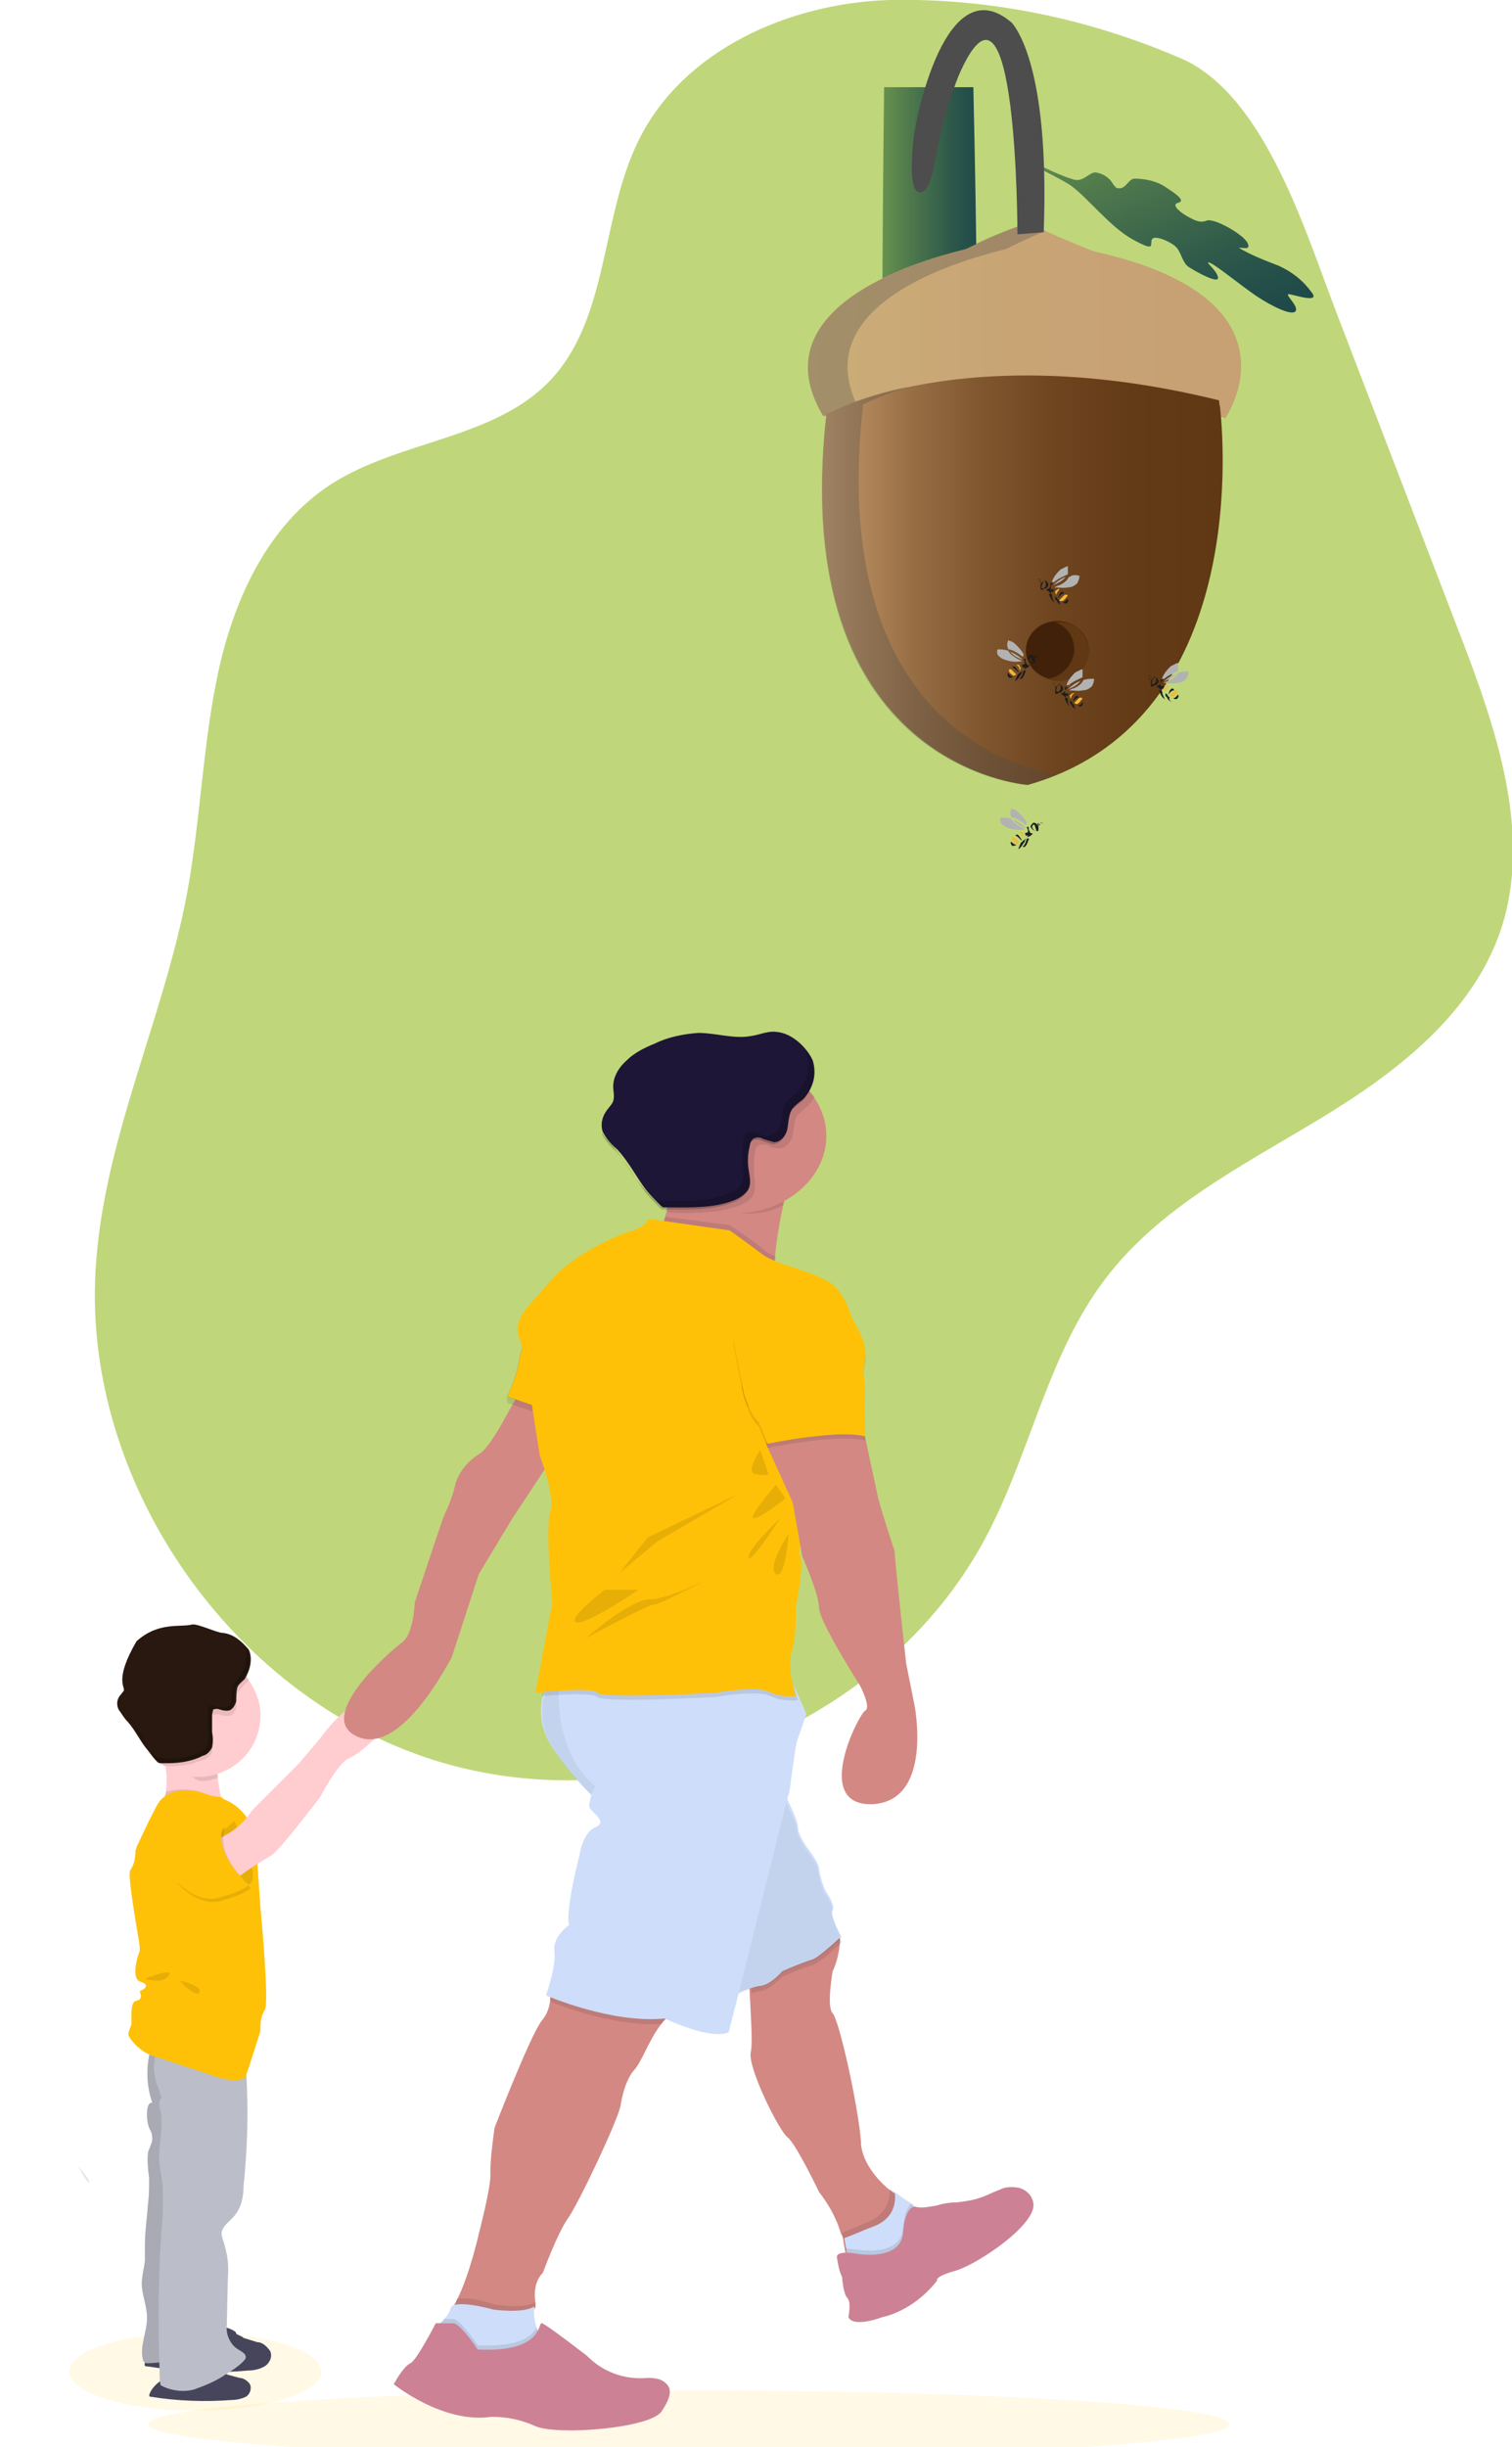<?xml version="1.0" encoding="utf-8"?>
<!-- Generator: Adobe Illustrator 22.1.0, SVG Export Plug-In . SVG Version: 6.00 Build 0)  -->
<svg version="1.1" id="Calque_1" xmlns="http://www.w3.org/2000/svg" xmlns:xlink="http://www.w3.org/1999/xlink" x="0px" y="0px"
	 viewBox="0 0 144 232.9" style="enable-background:new 0 0 144 232.9;" xml:space="preserve">
<style type="text/css">
	.st0{opacity:0.1;fill:#FFC107;enable-background:new    ;}
	.st1{fill:#BFD77A;}
	.st2{fill:#4D4D4D;}
	.st3{fill:url(#SVGID_1_);}
	.st4{fill:url(#SVGID_2_);}
	.st5{fill:url(#SVGID_3_);}
	.st6{opacity:0.31;fill:#4D4D4D;enable-background:new    ;}
	.st7{fill:url(#SVGID_4_);}
	.st8{fill:#42210B;}
	.st9{fill:#603813;}
	.st10{fill:#46455B;}
	.st11{opacity:0.1;enable-background:new    ;}
	.st12{fill:#BBBDC8;}
	.st13{fill:#FFCCD0;}
	.st14{fill:#FFC107;}
	.st15{opacity:0.1;fill:#28180F;enable-background:new    ;}
	.st16{fill:#28180F;}
	.st17{opacity:0.2;enable-background:new    ;}
	.st18{fill:#B2B2B2;}
	.st19{fill:#1D1D1B;}
	.st20{fill:#F6B834;}
	.st21{fill:#D38884;}
	.st22{fill:#4C4981;}
	.st23{fill:#CEDDF9;}
	.st24{fill:#CC8294;}
	.st25{opacity:5.000000e-02;enable-background:new    ;}
	.st26{fill:#1E1637;}
</style>
<title>img1_3</title>
<ellipse class="st0" cx="18.6" cy="225.7" rx="12" ry="3.7"/>
<path id="_Tracé_" class="st1" d="M84.7,0C75.1,0.3,65,4.8,60.8,13.4c-3.6,7.3-2.8,16.9-8.4,22.8c-5.3,5.6-14.4,5.7-20.9,9.9
	c-6,3.9-9.2,10.9-10.7,17.8s-1.7,14.2-3,21.2c-2.3,12.1-8,23.5-8.7,35.8c-1.2,20.5,13.4,41.2,33.2,46.9s42.7-4,51.9-22.1
	c4-7.8,5.7-16.9,11-23.9c5.1-6.8,13-10.8,20.3-15.2s14.6-9.9,17.4-18c3.1-9.2-0.4-19.3-4-28.6l-11.6-30.2
	c-2.9-7.5-6.7-20.4-14.5-24.1C103.9,1.8,94.3-0.2,84.7,0z"/>
<path class="st2" d="M115.8,35c-0.1,0.3-0.3,0.5-0.4,0.8c-3.8-1.3-7.8-1.9-11.8-1.9C107.6,33.8,111.8,34.1,115.8,35z"/>
<g>
	
		<linearGradient id="SVGID_1_" gradientUnits="userSpaceOnUse" x1="-2448.476" y1="871.042" x2="-2439.455" y2="871.042" gradientTransform="matrix(-1 0 0 1 -2355.42 -846)">
		<stop  offset="0" style="stop-color:#1F4A49"/>
		<stop  offset="0.25" style="stop-color:#2C574A"/>
		<stop  offset="0.7" style="stop-color:#4E784C"/>
		<stop  offset="1" style="stop-color:#68924E"/>
	</linearGradient>
	<path class="st3" d="M84.2,8.3h8.5c0,0,0.8,33.8,0,33.3s-8.1,0.6-8.5,0S84.2,8.3,84.2,8.3z"/>
	
		<linearGradient id="SVGID_2_" gradientUnits="userSpaceOnUse" x1="-3135.203" y1="-361.058" x2="-3105.249" y2="-361.058" gradientTransform="matrix(-0.8 -0.52 -0.45 0.21 -2548.18 -1525.75)">
		<stop  offset="0" style="stop-color:#1F4A49"/>
		<stop  offset="0.25" style="stop-color:#2C574A"/>
		<stop  offset="0.7" style="stop-color:#4E784C"/>
		<stop  offset="1" style="stop-color:#68924E"/>
	</linearGradient>
	<path class="st4" d="M97.2,15.1c0.2,0.2,3.1,1.5,4.7,2.5c1.6,1.1,3.8,4,6,5.2s1.6,0.5,1.8,0c0.2-0.5,1.8,0.2,2.3,0.7
		s0.6,1.5,1.2,1.9s2.9,1.7,2.8,1s-1.4-1.6-0.8-1.4s3,2.2,4.5,3.2s3.4,1.9,3.7,1.4c0.3-0.5-1.2-1.7-0.6-1.6c0.6,0.1,3,0.9,2.1-0.2
		c-0.8-1.1-1.8-1.9-3.1-2.5c-1.3-0.5-2.6-1-3.8-1.7c0.3-0.1,1.2,0.3,0.8-0.5c-0.4-0.8-3.2-2.4-3.9-2.1c-0.7,0.3-1.4-0.2-1.8-0.4
		c-0.4-0.2-1.7-1.1-0.9-1.3c0.8-0.2-0.3-0.9-1.2-1.5c-0.9-0.6-2-0.8-3-0.8c-0.6,0.1-0.8,1.1-1.6,0.9c-0.2,0-0.5-0.6-0.7-0.8
		c-0.4-0.4-0.8-0.6-1.4-0.7c-0.7,0.1-1.1,0.9-2,0.7c-0.7-0.2-1.4-0.5-2.1-0.8C99.8,16.1,96.8,14.7,97.2,15.1z"/>
	
		<linearGradient id="SVGID_3_" gradientUnits="userSpaceOnUse" x1="-2473.733" y1="876.645" x2="-2432.404" y2="876.645" gradientTransform="matrix(-1 0 0 1 -2355.42 -846)">
		<stop  offset="0" style="stop-color:#C7A074"/>
		<stop  offset="0.53" style="stop-color:#C8A475"/>
		<stop  offset="1" style="stop-color:#CBAE78"/>
	</linearGradient>
	<path class="st5" d="M96.8,21.6c-1.6,0.6-3.2,1.3-4.8,2.1c-1.9,0.5-20.3,4.7-13.6,15.9c12.6-1.9,28-3.5,38.3,0.2
		c0,0,7.9-11.4-12.6-15.9c-3-1.2-4.3-1.8-5.1-2.2C98.4,21.5,97.6,21.4,96.8,21.6z"/>
	<path class="st6" d="M92,23.7c1.5-0.8,3.1-1.5,4.8-2.1c0.8-0.2,1.6-0.2,2.3,0.2l0.4,0.2c-1.2,0.5-2.7,1.2-3.7,1.7
		C94,24.2,76,28.2,81.9,39.1l-3.5,0.5C71.7,28.4,90.2,24.2,92,23.7z"/>
	
		<linearGradient id="SVGID_4_" gradientUnits="userSpaceOnUse" x1="-2433.672" y1="901.217" x2="-2471.824" y2="901.217" gradientTransform="matrix(-1 0 0 1 -2355.42 -846)">
		<stop  offset="0" style="stop-color:#C69C6D"/>
		<stop  offset="7.000000e-02" style="stop-color:#B68C5F"/>
		<stop  offset="0.23" style="stop-color:#976E44"/>
		<stop  offset="0.4" style="stop-color:#7F562E"/>
		<stop  offset="0.58" style="stop-color:#6E451F"/>
		<stop  offset="0.77" style="stop-color:#633B16"/>
		<stop  offset="1" style="stop-color:#603813"/>
	</linearGradient>
	<path class="st7" d="M116.1,38.1c0,0,0,0.2,0.1,0.7c0.5,4.6,2.1,30.1-18.3,35.9c0,0-22.9-1.6-19.2-35.3
		C78.7,39.4,91.8,32.1,116.1,38.1z"/>
	<path class="st6" d="M78.7,39.4c2.5-1.2,5.2-2.1,7.9-2.6c-1.5,0.4-3,1-4.4,1.7c-3.4,30.1,14.6,34.6,18.4,35.2
		c-0.9,0.4-1.8,0.7-2.8,1C97.8,74.7,74.9,73.2,78.7,39.4z"/>
	<ellipse class="st8" cx="100.7" cy="61.9" rx="3" ry="2.8"/>
	<path class="st9" d="M102.3,62.1c-0.2,1.3-1.3,2.4-2.6,2.5c0.2,0.1,0.4,0.1,0.7,0.2c1.6,0.2,3.1-0.9,3.3-2.5c0.1-1.6-1-3-2.6-3.1
		l0,0c-0.2,0-0.5,0-0.7,0C101.6,59.5,102.4,60.7,102.3,62.1z"/>
	<path class="st2" d="M96.9,22.3c0,0,0-28-5.6-15.1c-0.8,2-1.4,4.1-1.9,6.3c-0.5,2.7-0.8,4.8-1.8,4.8s-0.8-3.2-0.6-5.1
		c0.2-1.9,3.1-16.5,9.4-11c1.2,1.5,3.5,6.4,3,19.9L96.9,22.3z"/>
</g>
<path class="st10" d="M22.4,221.9c0.1,0.1,0.1,0.3,0.3,0.3c0.1,0.1,0.3,0.1,0.5,0.3l1.3,0.4c0.5,0,0.9,0.4,1.2,0.8
	c0.3,0.5,0,1.2-0.5,1.5c-0.5,0.3-1.1,0.4-1.6,0.4c-3.2,0.3-6.4,0.1-9.6-0.4h-0.1c-0.3-0.1,0-0.5,0.1-0.8c0.7-0.9,1.7-1.6,2.8-2
	c0.5-0.1,1.2-0.1,1.7-0.3c0.4-0.1,0.8-0.3,1.2-0.4C20.7,221.3,21.7,221.4,22.4,221.9z"/>
<path class="st10" d="M21.1,225.6c0.1,0.1,0.1,0.2,0.2,0.2c0.1,0.1,0.2,0.1,0.4,0.2l1.1,0.3c0.4,0,0.8,0.3,1,0.6
	c0.2,0.4,0,1-0.4,1.2c-0.4,0.2-0.9,0.3-1.3,0.3c-2.6,0.2-5.2,0.1-7.7-0.3h-0.1c-0.2-0.1,0-0.4,0.1-0.6c0.5-0.8,1.4-1.3,2.3-1.6
	c0.5-0.1,1-0.1,1.4-0.2c0.4-0.1,0.6-0.2,1-0.3C19.7,225.1,20.4,225.2,21.1,225.6z"/>
<path class="st11" d="M7.4,206.1c0.1,0.1,0.8,1.6,1.1,1.6C8.7,207.6,7.4,206.1,7.4,206.1z"/>
<path class="st12" d="M14.4,194.8c-0.5,1.7-0.5,3.6,0.1,5.3c-0.4,0-0.5,0.5-0.5,1.1c0,0.7,0.1,1.2,0.4,1.7c0.1,0.3,0.1,0.5,0.1,0.8
	c-0.1,0.4-0.3,0.8-0.4,1.1c-0.1,0.8,0,1.7,0.1,2.5c0,0.8,0,1.6-0.1,2.4c-0.1,1.3-0.3,2.7-0.3,4c0,0.5,0,1.1,0,1.5
	c-0.1,0.7-0.3,1.5-0.3,2.1c0,1.1,0.5,2.1,0.5,3.3c0,1.3-0.7,2.7-0.4,3.9c0,0.1,0.1,0.4,0.4,0.4c1.9,0,3.6-0.7,5.4-0.5
	c-0.1-4.3,0.1-8.6,0.7-12.9c0.5-3.7,1.7-7.6,1.3-11.3c-0.3-2.1-0.7-4.4-1.2-6.5C18.3,193.5,16.3,193.9,14.4,194.8z"/>
<path class="st11" d="M14.4,194.8c-0.5,1.7-0.5,3.6,0.1,5.3c-0.4,0-0.5,0.5-0.5,1.1c0,0.7,0.1,1.2,0.4,1.7c0.1,0.3,0.1,0.5,0.1,0.8
	c-0.1,0.4-0.3,0.8-0.4,1.1c-0.1,0.8,0,1.7,0.1,2.5c0,0.8,0,1.6-0.1,2.4c-0.1,1.3-0.3,2.7-0.3,4c0,0.5,0,1.1,0,1.5
	c-0.1,0.7-0.3,1.5-0.3,2.1c0,1.1,0.5,2.1,0.5,3.3c0,1.3-0.7,2.7-0.4,3.9c0,0.1,0.1,0.4,0.4,0.4c1.9,0,3.6-0.7,5.4-0.5
	c-0.1-4.3,0.1-8.6,0.7-12.9c0.5-3.7,1.7-7.6,1.3-11.3c-0.3-2.1-0.7-4.4-1.2-6.5C18.3,193.5,16.3,193.9,14.4,194.8z"/>
<path class="st12" d="M15.1,195c-0.4,0.7-0.5,1.5-0.4,2.3c0.1,0.8,0.4,1.5,0.7,2.3c-0.3,0.3-0.3,0.9-0.1,1.3
	c0.3,1.7-0.3,3.5-0.1,5.2c0.1,0.7,0.3,1.5,0.3,2.1c0,0.8,0,1.6,0,2.4c-0.4,5-0.5,10.1-0.3,15.1c0,0.5,0,0.9,0.1,1.3
	c0.9,0.5,2.1,0.7,3.2,0.4c1.1-0.4,2.1-0.8,3.1-1.5c0.5-0.3,1.1-0.7,1.5-1.1c0.1-0.1,0.3-0.3,0.3-0.4c0.1-0.5-0.7-0.7-1.1-1.1
	c-0.5-0.5-0.8-1.3-0.7-2l0.1-4.5c0.1-1.1,0-2-0.3-3.1c-0.1-0.4-0.3-0.8-0.3-1.2c0.1-0.7,0.8-1.1,1.2-1.6c0.7-0.8,0.9-1.9,0.9-2.9
	c0.5-4.8,0.5-9.7-0.1-14.5c-0.9,0.3-2,0.4-2.9,0.4c-0.9,0.1-1.9,0.5-2.9,0.5C16.7,194.7,15.6,194.3,15.1,195z"/>
<path class="st13" d="M21.5,173.3c-0.1,0-8.5,2-6.5-0.9c0.4-0.5,0.7-1.2,0.8-1.9c0.1-0.7,0.1-1.5,0-2.1c-0.1-0.8-0.4-1.6-0.8-2.4
	c0,0,6.9-1.9,5.8-0.7c-0.4,0.5-0.4,2.1-0.1,3.7c0.1,0.9,0.3,1.7,0.4,2.5C21.3,172.3,21.5,172.8,21.5,173.3z"/>
<path class="st11" d="M20.9,165.5c-0.4,0.5-0.4,2.1-0.1,3.7c-0.5,0.1-0.9,0.3-1.5,0.3c-1.3,0-1.5-1.6-2.4-2.3
	c-0.3-1.5-1.9-1.2-1.9-1.2S22,164.1,20.9,165.5z"/>
<path class="st13" d="M24.8,163.1c0.1,3.2-2.4,5.8-5.6,6s-5.8-2.4-6-5.6c-0.1-3.2,2.4-5.8,5.6-6c2.7-0.1,4.9,1.6,5.7,4
	C24.7,162,24.8,162.6,24.8,163.1z"/>
<path class="st11" d="M21.5,173.3c-0.1,0-8.5,2-6.5-0.9c0.4-0.5,0.7-1.2,0.8-1.9c1.3-0.3,2.7-0.3,3.9,0.3l1.1,0.7
	c0.1,0,0.4,0.1,0.5,0.3C21.3,172.6,21.6,173.3,21.5,173.3z"/>
<path class="st14" d="M20.1,170.9c-0.1,0-0.1-0.1-0.3-0.1c-0.7-0.3-3.7-1.2-4.9,1.1c-1.1,2.1-1.7,3.5-1.9,3.9c0,0.1-0.1,0.3-0.1,0.3
	c0,0.7-0.1,1.3-0.5,1.9c-0.3,0.4,0.7,5.8,0.9,7.2c0,0.1,0,0.4,0,0.5c-0.3,0.7-0.8,2.7,0.1,2.9c1.2,0.4-0.1,0.9-0.1,0.9
	s0.4,0.8-0.3,0.9c-0.7,0.1-0.4,1.9-0.5,2.3c-0.3,0.9-0.4,0.8-0.1,1.3c0.5,0.7,1.2,1.3,2,1.6c1.5,0.5,3.7,1.2,5.2,1.7
	c2.7,1.1,3.6,0.5,3.7,0.5c0.1,0,1.2-3.6,1.5-4.5c0-0.1,0-0.3,0-0.4c0-0.5,0.1-1.1,0.4-1.6c0.5-0.4-0.4-9.8-0.4-9.8l-0.4-5.8
	c-0.1-1.9-1.1-3.5-2.7-4.3c-0.1-0.1-0.4-0.1-0.5-0.3c-0.1,0-0.1-0.1-0.3-0.1L20.1,170.9z"/>
<path class="st14" d="M22.9,181.4l0.8,1.3c0,0-6.1,1.7-6.2,0.1c0.7-0.8,1.5-1.6,2.4-2.1L22.9,181.4z"/>
<path class="st11" d="M21.1,174.4l1.2-1.1c0,0,2.9,5.6,1.3,6.1c-0.9-0.5-1.7-1.2-2.5-1.9V174.4z"/>
<path class="st11" d="M13.8,188.3c0,0,2.8-1.1,2.3-0.3C15.5,188.9,13.8,188.3,13.8,188.3z"/>
<path class="st11" d="M17.1,188.5c0,0,1.6,1.7,1.9,1.1C19.2,188.9,17.1,188.5,17.1,188.5z"/>
<path class="st13" d="M22.9,178.5c0.9-0.7,1.9-1.3,2.9-1.9c0.7-0.3,4.7-5.6,4.7-5.6s1.7-3.3,2.8-3.7c1.1-0.4,6.1-4.7,3.3-5.7
	c-2.8-0.9-6,3.7-6,3.7s-2,2.4-2.3,2.7c-0.3,0.3-4.3,4.3-4.3,4.3c-0.5,0.8-1.3,1.6-2.1,2.1c-0.9,0.5-2.7,1.6-2.7,1.6L22.9,178.5z"/>
<path class="st11" d="M17,179.3c0,0,2,2.4,4.4,1.5c0.9-0.3,1.7-0.5,2.5-1.1c0,0-3.6-3.2-2.4-5.8l-5.2,2.3L17,179.3z"/>
<path class="st14" d="M16.8,179c0,0,2,2.4,4.4,1.5c0.9-0.3,1.7-0.5,2.5-1.1c0,0-3.6-3.2-2.4-5.8l-5.2,2.3L16.8,179z"/>
<path class="st15" d="M23.7,159.8c-0.1,0.3-0.3,0.4-0.4,0.5c-0.3,0.3-0.4,0.5-0.7,0.8c-0.1,0.4-0.1,0.8-0.1,1.3
	c0,0.4-0.3,0.9-0.8,0.9c-0.3,0-0.4,0-0.7-0.1c-0.1-0.1-0.4-0.1-0.7,0c-0.1,0.1-0.1,0.3-0.1,0.5c0,0.4,0,0.8,0,1.1c0,0.1,0,0.3,0,0.4
	c0.1,0.5,0.1,0.9,0,1.5c-0.1,0.4-0.5,0.7-0.9,0.8c-0.4,0.1-0.8,0.3-1.2,0.4l0,0c-0.8,0.1-1.6,0.3-2.5,0.1c-0.1,0-0.1,0-0.3,0h-0.1
	c0.1-0.4,0.1-0.9,0.1-1.3c-2.3-1.9-2.5-5.2-0.7-7.4l0.1-0.1c2-2.3,5.4-2.4,7.7-0.5C23.1,159,23.5,159.4,23.7,159.8L23.7,159.8z"/>
<path class="st16" d="M21.2,155.4c-0.5,0-2.4-0.9-2.9-0.8c-1.1,0.3-3.2-0.3-5.3,1.6c-2.1,3.6-1.1,4.3-1.2,4.7
	c-0.1,0.1-0.3,0.4-0.4,0.5c-0.3,0.4-0.3,0.9-0.1,1.3c0.3,0.4,0.5,0.8,0.9,1.2c0.7,0.8,1.2,1.9,1.9,2.7c0.3,0.4,0.5,0.7,0.9,1.1
	c0,0,0.1,0.1,0.3,0.1s0.1,0,0.3,0c1.3,0,2.5-0.1,3.7-0.7c0.4-0.1,0.7-0.4,0.9-0.8c0.1-0.5,0.1-0.9,0-1.5c0-0.5,0-1.1,0-1.6
	c0-0.1,0.1-0.4,0.1-0.5c0.3-0.1,0.4-0.1,0.7,0c0.3,0.1,0.4,0.1,0.7,0.1c0.4,0,0.7-0.5,0.8-0.9c0-0.4,0-0.9,0.1-1.3
	c0.1-0.3,0.4-0.5,0.7-0.8c0.5-0.8,0.8-1.9,0.4-2.8C23.1,156.3,22.3,155.5,21.2,155.4z"/>
<path class="st17" d="M23.6,157.4c-0.1-0.3-0.3-0.5-0.4-0.8c0,0,0,0.1,0.1,0.1c0.3,0.9,0.1,2-0.4,2.8c-0.3,0.3-0.4,0.5-0.7,0.8
	c-0.1,0.4-0.1,0.8-0.1,1.3c0,0.4-0.3,0.9-0.8,0.9c-0.3,0-0.4,0-0.7-0.1c-0.1-0.1-0.4-0.1-0.7,0c-0.1,0.1-0.1,0.3-0.1,0.5
	c0,0.5,0,1.1,0,1.6c0.1,0.5,0.1,0.9,0,1.5c-0.1,0.4-0.5,0.7-0.8,0.8c-1.2,0.5-2.4,0.7-3.7,0.5c-0.1,0-0.1,0-0.3,0
	c-0.1,0-0.1-0.1-0.1-0.1c-0.4-0.3-0.7-0.7-0.9-1.1c-0.7-0.8-1.1-1.9-1.7-2.7c-0.1-0.3-0.4-0.4-0.5-0.7l0,0c0.3,0.4,0.5,0.8,0.8,1.2
	c0.7,0.8,1.2,1.9,1.7,2.7c0.3,0.4,0.5,0.8,0.9,1.1l0.1,0.1h0.3c1.2,0.1,2.5-0.1,3.7-0.7c0.4-0.1,0.7-0.4,0.8-0.8
	c0.1-0.5,0.1-0.9,0-1.5c0-0.5,0-1.1,0-1.6c0-0.1,0-0.4,0.1-0.5c0.1-0.1,0.4-0.1,0.7,0c0.1,0.1,0.4,0.1,0.7,0.1
	c0.4,0,0.7-0.5,0.7-0.9c0-0.4,0-0.9,0.1-1.3c0.1-0.3,0.4-0.5,0.7-0.8C23.7,159.2,23.9,158.3,23.6,157.4z"/>
<g id="Calque_2_1_">
	<g id="Layer_3">
		<path class="st18" d="M97.4,62.5C97.4,62.5,97.3,62.5,97.4,62.5c-0.4-0.3-0.8-0.6-1.3-0.7c0,0-0.1,0-0.1-0.1
			c-0.1-0.2-0.1-0.5,0-0.7c0-0.1,0.1-0.1,0.1,0c0.2,0,0.4,0.1,0.6,0.3c0.3,0.3,0.6,0.6,0.8,1C97.5,62.3,97.5,62.3,97.4,62.5
			C97.5,62.5,97.5,62.5,97.4,62.5z"/>
		<path class="st18" d="M96.2,62c0.4,0.2,0.8,0.4,1.2,0.8C96.9,62.6,96.5,62.4,96.2,62z"/>
		<path class="st19" d="M96.5,64.4c-0.1,0.1-0.3,0.1-0.4,0.1C96,64.4,95.9,64.2,96,64C96.1,64.2,96.3,64.4,96.5,64.4z"/>
		<path class="st20" d="M96.8,64.2L96.8,64.2C96.7,64.3,96.7,64.3,96.8,64.2c-0.2,0.1-0.2,0.1-0.3,0.1c-0.1-0.1-0.3-0.2-0.4-0.4
			c0-0.1,0-0.1,0-0.2c0,0,0,0,0.1,0h0.1C96.4,63.8,96.6,64,96.8,64.2C96.8,64.1,96.8,64.2,96.8,64.2z"/>
		<path class="st19" d="M96.4,63.5C96.4,63.5,96.4,63.4,96.4,63.5c0.1-0.1,0.2-0.1,0.3,0l0,0c0.1,0.1,0.2,0.3,0.3,0.4V64l0,0l0,0
			C96.8,63.8,96.6,63.6,96.4,63.5z"/>
		<path class="st20" d="M96.8,63.3c0.2-0.1,0.3,0,0.3,0.1c0,0,0,0.1,0.1,0.1c0,0.1,0,0.2-0.1,0.3l0,0C97.1,63.5,97,63.4,96.8,63.3z"
			/>
		<path class="st18" d="M95,61.8c0.3,0,0.6,0,0.9,0.1c0,0,0,0,0.1,0c0.2,0.4,0.6,0.6,0.9,0.8c0.2,0.1,0.4,0.2,0.5,0.2l0,0
			c-0.4,0.1-0.9,0.1-1.3,0s-0.7-0.2-0.9-0.4C95,62.4,94.9,62.1,95,61.8C94.9,61.8,95,61.8,95,61.8z"/>
		<path class="st19" d="M97.6,63.2L97.6,63.2C97.7,63.2,97.7,63.2,97.6,63.2c0-0.2,0-0.3-0.1-0.4v-0.1c0,0,0.1,0,0.2,0l0,0
			c-0.1,0.2,0,0.3,0.1,0.5c0,0.1,0.1,0.1,0.2,0.1s0,0.1,0,0.1c-0.1,0.1-0.2,0.2-0.3,0.2l0,0l0,0c-0.2,0.1-0.2,0.1-0.1-0.1l0,0l0,0
			l0,0l0,0l0,0c0,0,0,0-0.1,0c-0.1,0.1-0.1,0.1-0.1,0l0,0l-0.1-0.2L97.6,63.2L97.6,63.2z"/>
		<path class="st19" d="M97.4,64.1c0-0.1,0.1-0.2,0.1-0.3l0,0l0,0l0,0c0,0,0,0,0.1,0h0.1c0,0.1-0.1,0.2-0.1,0.3
			c-0.1,0.2-0.1,0.3-0.3,0.5c0,0,0,0-0.1,0h-0.1c0,0,0-0.1,0.1-0.1C97.3,64.3,97.4,64.2,97.4,64.1z"/>
		<path class="st19" d="M96.9,64.3c0-0.1,0.1-0.2,0.2-0.2V64l0,0c0.1,0,0.1,0,0.2-0.1c0,0,0,0,0.1-0.1c0,0,0,0.1-0.1,0.2
			c0,0.1,0,0.2-0.1,0.2l0,0c-0.1,0.2-0.3,0.5-0.5,0.6l0,0c0,0,0,0,0-0.1C96.8,64.6,96.8,64.4,96.9,64.3z"/>
		<path class="st19" d="M98.5,62.6c0.1,0,0.2-0.1,0.3-0.1s0.2,0.1,0.3,0.2c0,0,0.1,0,0,0c-0.1-0.1-0.2-0.2-0.3-0.2
			C98.8,62.4,98.6,62.5,98.5,62.6L98.5,62.6L98.5,62.6z"/>
		<path class="st19" d="M98.5,62.5c0.1,0,0.1-0.1,0.2-0.1c0.1-0.1,0.2-0.1,0.4,0c0,0,0.1,0,0,0c-0.1-0.1-0.2-0.1-0.3-0.1l-0.1,0.1
			C98.5,62.3,98.5,62.4,98.5,62.5C98.5,62.4,98.4,62.5,98.5,62.5C98.4,62.5,98.5,62.5,98.5,62.5L98.5,62.5z"/>
		<path class="st19" d="M98.4,62.4c-0.1-0.1-0.2-0.1-0.3-0.1L98,62.4c0,0,0,0.1-0.1,0.1c-0.1,0.2,0,0.3,0.1,0.4l0.1,0.1h0.1
			c0.1,0,0.1,0.1,0.2,0.1s0.2,0,0.2-0.1s0-0.2,0-0.3C98.6,62.7,98.5,62.5,98.4,62.4z M98.4,63.2c-0.1,0-0.4-0.2-0.4-0.4
			c0-0.1,0.1-0.2,0.1-0.2c0.1-0.1,0.1,0,0.1,0s0.1,0.1,0.1,0.2S98.4,63,98.4,63.2C98.5,62.9,98.5,63,98.4,63.2
			C98.5,63.2,98.5,63.2,98.4,63.2z"/>
	</g>
</g>
<g id="Calque_2_2_">
	<g id="Layer_3_1_">
		<path class="st18" d="M97.7,78.5C97.7,78.5,97.6,78.5,97.7,78.5c-0.4-0.3-0.8-0.6-1.3-0.7c0,0-0.1,0-0.1-0.1
			c-0.1-0.2-0.1-0.5,0-0.7c0-0.1,0.1-0.1,0.1,0c0.2,0,0.4,0.1,0.6,0.3c0.3,0.3,0.6,0.6,0.8,1C97.8,78.3,97.8,78.3,97.7,78.5
			C97.8,78.4,97.8,78.5,97.7,78.5z"/>
		<path class="st18" d="M96.5,78c0.4,0.2,0.8,0.4,1.2,0.8C97.2,78.6,96.8,78.4,96.5,78z"/>
		<path class="st19" d="M96.8,80.4c-0.1,0.1-0.3,0.1-0.4,0.1c-0.1-0.1-0.2-0.3-0.1-0.4C96.4,80.2,96.6,80.4,96.8,80.4z"/>
		<path class="st20" d="M97.1,80.2C97.1,80.2,97,80.2,97.1,80.2C97,80.3,97,80.3,97.1,80.2c-0.2,0.1-0.2,0.1-0.3,0.1
			c-0.1-0.1-0.3-0.2-0.4-0.4c0-0.1,0-0.1,0-0.2c0,0,0,0,0.1,0h0.1C96.7,79.8,96.9,80,97.1,80.2C97.1,80.1,97.1,80.2,97.1,80.2z"/>
		<path class="st19" d="M96.7,79.5C96.7,79.5,96.7,79.4,96.7,79.5c0.1-0.1,0.2-0.1,0.3,0l0,0c0.1,0.1,0.2,0.3,0.3,0.4V80l0,0l0,0
			C97.1,79.8,96.9,79.6,96.7,79.5z"/>
		<path class="st20" d="M97.1,79.2c0.2-0.1,0.3,0,0.3,0.1c0,0,0,0.1,0.1,0.1c0,0.1,0,0.2-0.1,0.3l0,0C97.4,79.5,97.2,79.3,97.1,79.2
			z"/>
		<path class="st18" d="M95.3,77.8c0.3,0,0.6,0,0.9,0.1c0,0,0,0,0.1,0c0.2,0.4,0.6,0.6,0.9,0.8c0.2,0.1,0.4,0.2,0.5,0.2l0,0
			c-0.4,0.1-0.9,0.1-1.3,0s-0.7-0.2-0.9-0.4C95.3,78.4,95.2,78.1,95.3,77.8C95.2,77.8,95.3,77.8,95.3,77.8z"/>
		<path class="st19" d="M97.9,79.2L97.9,79.2C98,79.2,98,79.2,97.9,79.2c0-0.2,0-0.3-0.1-0.4v-0.1c0.1,0,0.1,0,0.2,0l0,0
			c-0.1,0.2,0,0.3,0.1,0.5c0,0.1,0.1,0.1,0.2,0.1s0,0.1,0,0.1c-0.1,0.1-0.2,0.2-0.3,0.2l0,0l0,0c-0.2,0.1-0.2,0.1-0.1-0.1l0,0l0,0
			l0,0l0,0l0,0c0,0,0,0-0.1,0c-0.1,0.1-0.1,0.1-0.1,0l0,0l-0.1-0.2L97.9,79.2L97.9,79.2z"/>
		<path class="st19" d="M97.7,80.1c0-0.1,0.1-0.2,0.1-0.3l0,0l0,0l0,0c0,0,0,0,0.1,0H98c0,0.1-0.1,0.2-0.1,0.3
			c-0.1,0.2-0.1,0.3-0.3,0.5c0,0,0,0-0.1,0h-0.1c0,0,0-0.1,0.1-0.1C97.6,80.3,97.7,80.2,97.7,80.1z"/>
		<path class="st19" d="M97.2,80.3c0-0.1,0.1-0.2,0.2-0.2V80l0,0c0.1,0,0.1,0,0.2-0.1c0,0,0,0,0.1-0.1c0,0,0,0.1-0.1,0.2
			c0,0.1,0,0.2-0.1,0.2l0,0c-0.1,0.2-0.3,0.5-0.5,0.6l0,0c0,0,0,0,0-0.1C97.1,80.6,97.1,80.4,97.2,80.3z"/>
		<path class="st19" d="M98.8,78.6c0.1,0,0.2-0.1,0.3-0.1c0.1,0,0.2,0.1,0.3,0.2c0,0,0.1,0,0,0c-0.1-0.1-0.2-0.2-0.3-0.2
			C99,78.4,98.9,78.5,98.8,78.6L98.8,78.6L98.8,78.6z"/>
		<path class="st19" d="M98.8,78.5c0.1,0,0.1-0.1,0.2-0.1c0.1-0.1,0.2-0.1,0.4,0c0,0,0.1,0,0,0c-0.1-0.1-0.2-0.1-0.3-0.1L99,78.4
			C98.8,78.3,98.8,78.4,98.8,78.5C98.7,78.4,98.7,78.4,98.8,78.5C98.7,78.5,98.7,78.5,98.8,78.5L98.8,78.5z"/>
		<path class="st19" d="M98.7,78.4c-0.1-0.1-0.2-0.1-0.3-0.1l-0.1,0.1c0,0,0,0.1-0.1,0.1c-0.1,0.2,0,0.3,0.1,0.4l0.1,0.1h0.1
			c0.1,0,0.1,0.1,0.2,0.1s0.2,0,0.2-0.1s0-0.2,0-0.3C98.9,78.6,98.8,78.5,98.7,78.4z M98.7,79.1c-0.1,0-0.4-0.2-0.4-0.4
			c0-0.1,0.1-0.2,0.1-0.2c0.1-0.1,0.1,0,0.1,0s0.1,0.1,0.1,0.2S98.7,78.9,98.7,79.1C98.8,78.9,98.8,79,98.7,79.1
			C98.8,79.1,98.8,79.1,98.7,79.1z"/>
	</g>
</g>
<g id="Calque_2_3_">
	<g id="Layer_3_2_">
		<path class="st18" d="M110.7,64.5C110.7,64.4,110.7,64.4,110.7,64.5c0.2-0.5,0.5-0.8,0.8-1.1c0.2-0.1,0.4-0.2,0.6-0.3h0.1
			c0,0.2,0,0.5,0,0.7c0,0,0,0.1-0.1,0.1c-0.4,0.2-0.9,0.4-1.2,0.7h-0.1C110.7,64.6,110.6,64.6,110.7,64.5z"/>
		<path class="st18" d="M110.8,64.9c0.3-0.3,0.7-0.6,1.2-0.8C111.7,64.5,111.2,64.7,110.8,64.9z"/>
		<path class="st19" d="M112.2,66.1c0.1,0.2,0,0.3-0.1,0.4s-0.3,0-0.4-0.1C111.9,66.5,112,66.3,112.2,66.1z"/>
		<path class="st20" d="M111.4,66.2c0.2-0.2,0.3-0.3,0.5-0.5h0.1c0,0,0,0,0.1,0s0.1,0.1,0,0.2s-0.2,0.3-0.4,0.4
			C111.6,66.3,111.6,66.3,111.4,66.2L111.4,66.2C111.4,66.3,111.4,66.3,111.4,66.2C111.4,66.3,111.4,66.2,111.4,66.2z"/>
		<path class="st19" d="M111.3,66.1L111.3,66.1C111.2,66.1,111.2,66.1,111.3,66.1C111.2,66,111.2,66,111.3,66.1
			c0-0.2,0.1-0.4,0.2-0.5l0,0c0.1-0.1,0.2-0.1,0.3,0v0.1C111.6,65.7,111.4,65.9,111.3,66.1z"/>
		<path class="st20" d="M111,65.8L111,65.8c-0.1-0.1-0.1-0.2-0.1-0.3c0,0,0-0.1,0.1-0.1c0.1-0.1,0.2-0.2,0.3-0.1
			C111.2,65.5,111.1,65.6,111,65.8z"/>
		<path class="st18" d="M113.2,63.9c0,0.3-0.1,0.5-0.2,0.7c-0.3,0.3-0.6,0.4-0.9,0.4c-0.4,0.1-0.9,0-1.3,0l0,0
			c0.2-0.1,0.4-0.2,0.5-0.2c0.4-0.2,0.7-0.4,0.9-0.8c0,0,0,0,0.1,0C112.6,63.9,112.9,63.9,113.2,63.9L113.2,63.9z"/>
		<path class="st19" d="M110.6,65.3h0.3l-0.1,0.2l0,0c0,0.1,0,0.1-0.1,0c0,0,0,0-0.1,0l0,0l0,0l0,0l0,0l0,0c0,0.2,0.1,0.2-0.1,0.1
			l0,0l0,0c-0.1-0.1-0.2-0.2-0.3-0.2c0,0-0.1-0.1,0-0.1s0.1-0.1,0.2-0.1c0.1-0.1,0.2-0.3,0.1-0.5l0,0c0.1,0,0.1,0,0.2,0s0.1,0,0,0.1
			s-0.2,0.2-0.2,0.3C110.5,65.2,110.5,65.2,110.6,65.3C110.5,65.4,110.5,65.3,110.6,65.3L110.6,65.3z"/>
		<path class="st19" d="M110.9,66.5C110.9,66.5,111,66.6,110.9,66.5C111,66.6,110.9,66.6,110.9,66.5
			C110.9,66.6,110.8,66.5,110.9,66.5c-0.2-0.1-0.3-0.3-0.4-0.5c0-0.1-0.1-0.2-0.1-0.3h0.1c0,0,0,0,0.1,0l0,0l0,0l0,0
			c0.1,0.1,0.1,0.2,0.1,0.3C110.8,66.3,110.9,66.4,110.9,66.5z"/>
		<path class="st19" d="M111.6,66.8L111.6,66.8C111.5,66.8,111.5,66.8,111.6,66.8c-0.3-0.1-0.4-0.3-0.5-0.5l0,0
			c-0.1,0-0.1-0.1-0.1-0.2s0-0.1-0.1-0.2c0,0,0,0,0.1,0.1c0.1,0,0.1,0.1,0.2,0.1l0,0v0.1c0.1,0.1,0.1,0.1,0.2,0.2
			C111.3,66.5,111.4,66.7,111.6,66.8z"/>
		<path class="st19" d="M109.6,64.7C109.7,64.7,109.7,64.7,109.6,64.7c-0.1-0.1-0.2-0.2-0.3-0.2c-0.1,0-0.2,0.1-0.3,0.2
			c0,0,0,0.1,0,0c0.1-0.1,0.2-0.2,0.3-0.2C109.4,64.6,109.5,64.7,109.6,64.7L109.6,64.7z"/>
		<path class="st19" d="M109.7,64.6L109.7,64.6C109.7,64.5,109.7,64.5,109.7,64.6c0,0-0.1-0.1-0.1-0.2l-0.1-0.1
			c-0.1,0-0.2,0-0.3,0.1c0,0,0,0.1,0,0c0.1-0.1,0.2-0.1,0.4,0C109.6,64.5,109.6,64.6,109.7,64.6L109.7,64.6z"/>
		<path class="st19" d="M109.6,64.9c0,0.1,0,0.2,0,0.3c0,0.1,0.1,0.2,0.2,0.1c0.1,0,0.1-0.1,0.2-0.1h0.1c0.1,0,0.1-0.1,0.1-0.1
			c0.1-0.1,0.2-0.2,0.1-0.4c0,0,0-0.1-0.1-0.1c0-0.1-0.1-0.1-0.1-0.1c-0.1-0.1-0.2,0-0.3,0.1C109.7,64.6,109.6,64.8,109.6,64.9z
			 M109.7,65.1c0-0.1,0-0.1,0-0.2s0.1-0.2,0.1-0.3c0-0.1,0.1-0.1,0.1-0.2h0.1c0.1,0.1,0.1,0.2,0.1,0.2
			C110.2,65,109.8,65.2,109.7,65.1C109.7,65.2,109.7,65.2,109.7,65.1z"/>
	</g>
</g>
<g id="Calque_2_4_">
	<g id="Layer_3_3_">
		<path class="st18" d="M101.6,65.1C101.7,65.1,101.7,65.1,101.6,65.1c0.2-0.5,0.5-0.8,0.8-1.1c0.2-0.1,0.4-0.2,0.6-0.3h0.1
			c0,0.2,0,0.5,0,0.7c0,0,0,0.1-0.1,0.1c-0.4,0.2-0.9,0.4-1.2,0.7h-0.1C101.6,65.3,101.6,65.2,101.6,65.1z"/>
		<path class="st18" d="M101.7,65.6c0.3-0.3,0.7-0.6,1.2-0.8C102.6,65.2,102.2,65.4,101.7,65.6z"/>
		<path class="st19" d="M103.1,66.8c0.1,0.2,0,0.3-0.1,0.4s-0.3,0-0.4-0.1C102.8,67.2,103,67,103.1,66.8z"/>
		<path class="st20" d="M102.3,66.9c0.2-0.2,0.3-0.3,0.5-0.5h0.1c0,0,0,0,0.1,0s0.1,0.1,0,0.2s-0.2,0.3-0.4,0.4
			C102.5,67,102.5,67,102.3,66.9L102.3,66.9C102.3,67,102.3,67,102.3,66.9C102.3,67,102.3,66.9,102.3,66.9z"/>
		<path class="st19" d="M102.2,66.8L102.2,66.8C102.2,66.8,102.1,66.8,102.2,66.8C102.1,66.7,102.1,66.7,102.2,66.8
			c0-0.2,0.1-0.4,0.2-0.5l0,0c0.1-0.1,0.2-0.1,0.3,0v0.1C102.5,66.4,102.3,66.6,102.2,66.8z"/>
		<path class="st20" d="M102,66.5L102,66.5c-0.1-0.1-0.1-0.2-0.1-0.3c0,0,0-0.1,0.1-0.1c0.1-0.1,0.2-0.2,0.3-0.1
			C102.1,66.1,102,66.3,102,66.5z"/>
		<path class="st18" d="M104.2,64.6c0,0.3-0.1,0.5-0.2,0.7c-0.3,0.3-0.6,0.4-0.9,0.4c-0.4,0.1-0.9,0-1.3,0l0,0
			c0.2-0.1,0.4-0.2,0.5-0.2c0.4-0.2,0.7-0.4,0.9-0.8c0,0,0,0,0.1,0C103.5,64.6,103.8,64.6,104.2,64.6
			C104.1,64.6,104.2,64.6,104.2,64.6z"/>
		<path class="st19" d="M101.5,66h0.3l-0.1,0.2l0,0c0,0.1,0,0.1-0.1,0c0,0,0,0-0.1,0l0,0l0,0l0,0l0,0l0,0c0,0.2,0.1,0.2-0.1,0.1l0,0
			l0,0c-0.1-0.1-0.2-0.2-0.3-0.2c0,0-0.1-0.1,0-0.1s0.1-0.1,0.2-0.1c0.1-0.1,0.2-0.3,0.1-0.5l0,0c0.1,0,0.1,0,0.2,0s0.1,0,0,0.1
			s-0.2,0.2-0.2,0.3C101.4,65.9,101.4,65.9,101.5,66C101.5,66.1,101.5,66,101.5,66L101.5,66z"/>
		<path class="st19" d="M101.9,67.2L101.9,67.2C101.9,67.3,101.9,67.3,101.9,67.2C101.8,67.2,101.8,67.2,101.9,67.2
			c-0.2-0.1-0.3-0.3-0.4-0.5c0-0.1-0.1-0.2-0.1-0.3h0.1c0,0,0,0,0.1,0l0,0l0,0l0,0c0.1,0.1,0.1,0.2,0.1,0.3
			C101.7,67,101.8,67.1,101.9,67.2z"/>
		<path class="st19" d="M102.5,67.5L102.5,67.5L102.5,67.5c-0.3-0.1-0.4-0.3-0.5-0.5l0,0c-0.1,0-0.1-0.1-0.1-0.2s0-0.1-0.1-0.2
			c0,0,0,0,0.1,0.1c0.1,0,0.1,0.1,0.2,0.1l0,0v0.1c0.1,0.1,0.1,0.1,0.2,0.2C102.3,67.2,102.3,67.4,102.5,67.5z"/>
		<path class="st19" d="M100.6,65.4C100.6,65.4,100.6,65.3,100.6,65.4c-0.1-0.1-0.2-0.2-0.3-0.2c-0.1,0-0.2,0.1-0.3,0.2
			c0,0,0,0.1,0,0c0.1-0.1,0.2-0.2,0.3-0.2S100.5,65.4,100.6,65.4L100.6,65.4z"/>
		<path class="st19" d="M100.6,65.3C100.6,65.3,100.7,65.2,100.6,65.3C100.7,65.2,100.7,65.2,100.6,65.3c0,0-0.1-0.1-0.1-0.2
			l-0.1-0.1c-0.1,0-0.2,0-0.3,0.1c0,0,0,0.1,0,0c0.1-0.1,0.2-0.1,0.4,0C100.5,65.2,100.6,65.3,100.6,65.3L100.6,65.3z"/>
		<path class="st19" d="M100.5,65.6c0,0.1,0,0.2,0,0.3c0,0.1,0.1,0.2,0.2,0.1c0.1,0,0.1-0.1,0.2-0.1h0.1c0.1,0,0.1-0.1,0.1-0.1
			c0.1-0.1,0.2-0.2,0.1-0.4c0,0,0-0.1-0.1-0.1c0-0.1-0.1-0.1-0.1-0.1c-0.1-0.1-0.2,0-0.3,0.1C100.6,65.3,100.5,65.4,100.5,65.6z
			 M100.6,65.8c0-0.1,0-0.1,0-0.2s0.1-0.2,0.1-0.3c0-0.1,0.1-0.1,0.1-0.2h0.1c0.1,0.1,0.1,0.2,0.1,0.2
			C101.1,65.7,100.8,65.9,100.6,65.8C100.6,65.9,100.6,65.9,100.6,65.8z"/>
	</g>
</g>
<g id="Calque_2_5_">
	<g id="Layer_3_4_">
		<path class="st18" d="M100.2,55.3C100.2,55.3,100.3,55.2,100.2,55.3c0.2-0.5,0.5-0.8,0.8-1.1c0.2-0.1,0.4-0.2,0.6-0.3h0.1
			c0,0.2,0,0.5,0,0.7c0,0,0,0.1-0.1,0.1c-0.4,0.2-0.9,0.4-1.2,0.7h-0.1C100.2,55.4,100.2,55.4,100.2,55.3z"/>
		<path class="st18" d="M100.3,55.7c0.3-0.3,0.7-0.6,1.2-0.8C101.2,55.3,100.7,55.5,100.3,55.7z"/>
		<path class="st19" d="M101.7,57c0.1,0.2,0,0.3-0.1,0.4c-0.1,0.1-0.3,0-0.4-0.1C101.4,57.3,101.6,57.1,101.7,57z"/>
		<path class="st20" d="M100.9,57.1c0.2-0.2,0.3-0.3,0.5-0.5h0.1c0,0,0,0,0.1,0s0.1,0.1,0,0.2c-0.1,0.1-0.2,0.3-0.4,0.4
			c-0.1,0-0.1,0-0.2,0h-0.1V57.1L100.9,57.1z"/>
		<path class="st19" d="M100.8,56.9L100.8,56.9C100.7,56.9,100.7,56.9,100.8,56.9C100.7,56.8,100.7,56.8,100.8,56.9
			c0-0.2,0.1-0.4,0.2-0.5l0,0c0.1-0.1,0.2-0.1,0.3,0v0.1C101.1,56.5,100.9,56.7,100.8,56.9z"/>
		<path class="st20" d="M100.6,56.6C100.6,56.6,100.5,56.6,100.6,56.6c-0.1-0.1-0.1-0.2-0.1-0.3c0,0,0-0.1,0.1-0.1
			c0.1-0.1,0.2-0.2,0.3-0.1C100.7,56.3,100.6,56.5,100.6,56.6z"/>
		<path class="st18" d="M102.8,54.8c0,0.3-0.1,0.5-0.2,0.7c-0.3,0.3-0.6,0.4-0.9,0.4c-0.4,0.1-0.9,0-1.3,0l0,0
			c0.2-0.1,0.4-0.2,0.5-0.2c0.4-0.2,0.7-0.4,0.9-0.8c0,0,0,0,0.1,0C102.1,54.7,102.4,54.7,102.8,54.8
			C102.7,54.7,102.7,54.8,102.8,54.8z"/>
		<path class="st19" d="M100.1,56.1h0.3l-0.1,0.2l0,0c0,0.1,0,0.1-0.1,0c0,0,0,0-0.1,0l0,0l0,0l0,0l0,0l0,0c0,0.2,0.1,0.2-0.1,0.1
			l0,0l0,0c-0.1-0.1-0.2-0.2-0.3-0.2c0,0-0.1-0.1,0-0.1s0.1-0.1,0.2-0.1c0.1-0.1,0.2-0.3,0.1-0.5l0,0c0.1,0,0.1,0,0.2,0s0.1,0,0,0.1
			C100.1,55.7,100,55.8,100.1,56.1c-0.1,0-0.1,0-0.1,0.1L100.1,56.1L100.1,56.1z"/>
		<path class="st19" d="M100.4,57.3C100.5,57.4,100.5,57.4,100.4,57.3C100.5,57.4,100.4,57.4,100.4,57.3
			C100.4,57.4,100.4,57.4,100.4,57.3c-0.2-0.1-0.3-0.3-0.4-0.5c0-0.1-0.1-0.2-0.1-0.3h0.1c0,0,0,0,0.1,0l0,0l0,0l0,0
			c0.1,0.1,0.1,0.2,0.1,0.3C100.3,57.2,100.4,57.2,100.4,57.3z"/>
		<path class="st19" d="M101.1,57.6C101.1,57.6,101.1,57.7,101.1,57.6C101.1,57.7,101.1,57.7,101.1,57.6c-0.3-0.1-0.4-0.3-0.5-0.5
			l0,0c-0.1,0-0.1-0.1-0.1-0.2c0-0.1,0-0.1-0.1-0.2c0,0,0,0,0.1,0.1c0.1,0,0.1,0.1,0.2,0.1l0,0V57c0.1,0.1,0.1,0.1,0.2,0.2
			C100.9,57.4,100.9,57.5,101.1,57.6z"/>
		<path class="st19" d="M99.2,55.5L99.2,55.5c-0.1-0.1-0.2-0.2-0.3-0.2c-0.1,0-0.2,0.1-0.3,0.2c0,0,0,0.1,0,0
			c0.1-0.1,0.2-0.2,0.3-0.2S99.1,55.5,99.2,55.5L99.2,55.5z"/>
		<path class="st19" d="M99.2,55.4L99.2,55.4L99.2,55.4c0,0-0.1-0.1-0.1-0.2L99,55.1c-0.1,0-0.2,0-0.3,0.1c0,0,0,0.1,0,0
			c0.1-0.1,0.2-0.1,0.4,0C99.1,55.3,99.1,55.4,99.2,55.4L99.2,55.4z"/>
		<path class="st19" d="M99.1,55.7c0,0.1,0,0.2,0,0.3s0.1,0.2,0.2,0.1c0.1,0,0.1-0.1,0.2-0.1h0.1c0.1,0,0.1-0.1,0.1-0.1
			c0.1-0.1,0.2-0.2,0.1-0.4c0,0,0-0.1-0.1-0.1c0-0.1-0.1-0.1-0.1-0.1c-0.1-0.1-0.2,0-0.3,0.1C99.2,55.4,99.1,55.6,99.1,55.7z
			 M99.2,56c0-0.1,0-0.1,0-0.2c0-0.1,0.1-0.2,0.1-0.3s0.1-0.1,0.1-0.2h0.1c0.1,0.1,0.1,0.2,0.1,0.2C99.7,55.9,99.4,56,99.2,56
			C99.2,56.1,99.2,56.1,99.2,56z"/>
	</g>
</g>
<g>
	<ellipse class="st0" cx="65.6" cy="230.7" rx="51.5" ry="3.2"/>
	<g>
		<path class="st21" d="M75.4,112.5c-0.3,0.5-0.5,1.1-0.7,1.7c0,0.1-0.1,0.3-0.1,0.5c-0.4,1.7-0.7,3.8-0.8,5c-0.1,0.6-0.1,1-0.1,1
			s-14.2-0.8-11.7-2.8c0.6-0.6,1.1-1.2,1.3-2c0.1-0.2,0.1-0.4,0.2-0.6c0.1-0.5,0.2-1,0.2-1.5v-0.4c0-0.8,0-1.6-0.1-2.5
			c0,0,4.6,0,8.1,0.3C74,111.4,75.9,111.8,75.4,112.5z"/>
		<path class="st21" d="M34.1,165.3c-4.3-1.8,3.1-8.2,4.2-9c1.1-0.8,1.2-3.8,1.2-3.8s2.6-7.8,2.8-8.3c0.5-1,0.9-2.1,1.1-3.1
			c0.4-1.1,1.1-2,2.2-2.7c0.9-0.5,2.3-3.1,2.3-3.1l1.9-3.4l1.6-0.7l1.4,2.9l0.4,0.8l-0.9,4.3l-3.5,5.3l-3.2,5.3l-2.6,8
			C43,157.6,38.4,167.1,34.1,165.3z"/>
		<polygon class="st11" points="52.4,134.9 48.3,133.5 48.3,133 49.3,131.8 52.1,133.9 		"/>
		<path class="st22" d="M50.5,126.3c-0.5,1.1-0.9,2.2-1.1,3.4c-0.2,1.1-0.6,2.2-1.1,3.2l4.6,1.6L50.5,126.3z"/>
		<path class="st14" d="M50.5,126.3c-0.5,1.1-0.9,2.2-1.1,3.4c-0.2,1.1-0.6,2.2-1.1,3.2l4.6,1.6L50.5,126.3z"/>
		<path class="st21" d="M86.9,209.9l-0.4,0.7c0,0-0.4,2.2-0.4,2.3c0,0.1-1.2,1.6-1.2,1.6l-3,0.5l-1.3-0.1c-0.1-0.6-0.2-1.2-0.3-1.8
			c0-0.2-0.1-0.3-0.2-0.5c-0.4-1.4-1.1-2.7-2.1-4c0,0-2.2-4.6-3-5.2c-0.8-0.6-3.8-6.6-3.5-8.1c0.2-0.8,0-3.5-0.1-5.7
			c-0.1-1.8-0.3-3.3-0.3-3.3l7.5-3.7l0.9,1.2l0,0l0.5,0.7c0,0,0,0.1,0,0.3c0,0,0,0.1,0,0.1c-0.1,0.9-0.3,1.9-0.7,2.7
			c0,0-0.6,3.4,0,4c0.6,0.6,2.4,8.6,2.7,12.2c0,0.1,0,0.2,0,0.3c0.2,1.7,1.4,3.2,2.7,4.3l0,0l0.3,0.2
			C85.7,209.1,86.3,209.5,86.9,209.9z"/>
		<path class="st11" d="M80.7,214.8L82,215l3-0.5c0,0,1.2-1.5,1.2-1.6s0.4-2.3,0.4-2.3l0.4-0.7l0-0.1c-0.7-0.4-1.4-0.9-2.1-1.4l0,0
			l-0.2-0.2c0,0,0.4,2.2-1.9,3.2c-1.1,0.5-2,0.8-2.6,1.1L80.7,214.8z"/>
		<path class="st23" d="M87.5,210.2L87,211c0,0-0.4,2.2-0.4,2.3s-1.2,1.6-1.2,1.6l-3,0.5l-1.7-0.2c0-0.3-0.1-0.7-0.1-1.2
			c-0.1-0.3-0.1-0.6-0.2-1c0.6-0.2,1.7-0.7,3-1.2c2.3-1,1.8-3.2,1.8-3.2c0.5,0.4,1,0.8,1.6,1.2C87,210,87.3,210.1,87.5,210.2z"/>
		<path class="st11" d="M87.5,210.2L87,211c0,0-0.4,2.2-0.4,2.3s-1.2,1.6-1.2,1.6l-3,0.5l-1.7-0.2c0-0.3-0.1-0.7-0.1-1.2
			c0.4,0,0.7,0.1,1.1,0.1c0,0,4.1,0.7,4.3-2c0.1-1.5,0.5-2.1,0.8-2.4C87,210,87.3,210.1,87.5,210.2z"/>
		<path class="st24" d="M87.2,210c0,0-1-0.2-1.2,2.5c-0.2,2.7-4.3,2-4.3,2s-2-0.4-2,0.3c0.1,0.6,0.2,1.3,0.5,1.9c0,0,0.1,1.6,0.5,2
			s0.1,1.8,0.1,1.8s0.2,1.1,3.3,0c0,0,2.8-0.5,5.1-3.4c0.1-0.1-0.3-0.4,1.8-1s7.9-4.5,7.4-6.5c-0.1-0.6-0.6-1.2-1.4-1.4
			c-0.6-0.1-1.3-0.1-1.8,0.2c-0.6,0.2-1.1,0.5-1.7,0.7c-0.8,0.3-1.6,0.4-2.4,0.5c-0.6,0-1.3,0.1-1.9,0.3
			C88.5,210,87.7,210.2,87.2,210z"/>
		<path class="st21" d="M64.1,191.5c-0.4,0.3-0.8,0.7-1.1,1.1c-1.2,1.5-1.8,3.5-2.6,4.4c-1,1.1-1.3,3.4-1.3,3.4
			c-0.3,1.5-4,9.3-5,10.7c-1,1.4-2.4,5.2-2.4,5.2c-0.9,0.9-0.8,2.2-0.7,2.9c0,0.1,0,0.2,0,0.3l0,0.1l0,0l-1.4,1.9l-4.4-0.5l-2.2-1.3
			c0.2-0.2,0.4-0.5,0.5-0.8c1.2-2.3,2.1-6.3,2.1-6.3s1.2-4.6,1.1-5.7c0-1.5,0.2-2.9,0.4-4.4c0,0,3.4-8.8,4.5-10.2
			c0.5-0.6,0.7-1.2,0.8-1.9c0-0.1,0-0.3,0-0.4l1.5-1.2C53.8,188.8,66,190.2,64.1,191.5z"/>
		<path class="st11" d="M51,219.1c0,0,0,0.1,0,0.3v0.1l-1.4,1.9l-4.4-0.5l-2.2-1.3c0.2-0.2,0.4-0.5,0.5-0.8c1.1-0.3,3.6,0.5,3.6,0.5
			S49.8,219.8,51,219.1L51,219.1z"/>
		<path class="st23" d="M49.9,224.3l-4.4,0.9l-4.1-2.5l0.2-1.4c0.3-0.2,0.5-0.3,0.7-0.6c0.3-0.3,0.5-0.6,0.6-1
			c0.2-1,4.1,0.1,4.1,0.1s2.8,0.4,3.9-0.3c-0.1,0.7,0,1.4,0.2,2c0.1,0.3,0.3,0.6,0.7,0.8C52.9,222.9,49.9,224.3,49.9,224.3z"/>
		<path class="st11" d="M49.9,224.3l-4.4,0.9l-4.1-2.5l0.2-1.4c0.3-0.2,0.5-0.3,0.7-0.6c0.3,0,0.6,0,0.9,0c0.7,0.1,2.3,2.5,2.3,2.5
			c4,0.2,5.2-0.9,5.6-1.7c0.1,0.3,0.3,0.6,0.7,0.8C52.9,222.9,49.9,224.3,49.9,224.3z"/>
		<path class="st24" d="M45.5,223.6c0,0-1.6-2.4-2.3-2.5c-0.6,0-1.1,0-1.7,0c0,0-1.8,3.5-2.4,3.8c-0.7,0.3-1.6,2-1.6,2
			s4.7,3.8,9.3,3.1c1.5,0,2.9,0.3,4.2,0.9c2.1,0.9,10.9,0.2,12-1.4c0.8-1.2,1.1-2.1,0.4-2.7c-0.4-0.4-1-0.5-1.7-0.5
			c-1.1,0.1-3.6,0.1-5.8-2.1c0,0-4-3.1-4.3-3.1C51.2,221,51.8,223.9,45.5,223.6z"/>
		<path class="st11" d="M80.2,184.8L80.2,184.8c-0.3,0.3-2.2,2.1-2.8,2.2c-1,0.3-1.9,0.7-2.9,1.1c0,0-1.2,1.3-2.1,1.4
			c-0.3,0-0.6,0.1-0.8,0.2c-0.1-1.8-0.3-3.3-0.3-3.3l7.5-3.7l0.9,1.2l0,0C79.8,184.1,80,184.6,80.2,184.8L80.2,184.8z"/>
		<path class="st23" d="M52.8,159.2c0,0-2.9,3.2,0,7.4s6,6.4,6,6.4l10,17.3c0,0,2.6-1.2,3.6-1.3c1-0.1,2.1-1.4,2.1-1.4
			c0.9-0.4,1.9-0.8,2.8-1.1c0.6-0.1,2.8-2.2,2.8-2.2s-1.1-2-0.8-2.5s-0.7-1.9-0.7-1.9c-0.3-0.7-0.5-1.4-0.6-2.1c0-0.5-1-1.8-1-1.8
			s-1-1.3-1-2.1s-1.5-3.6-1.5-3.6L74,158L52.8,159.2z"/>
		<path class="st25" d="M80.2,184.4c0,0-2.2,2-2.8,2.2c-1,0.3-1.9,0.7-2.9,1.1c0,0-1.2,1.3-2.1,1.4c-0.7,0.1-1.3,0.3-1.9,0.6
			c-0.9,0.3-1.6,0.7-1.6,0.7l-10-17.3c-0.9-0.6-1.7-1.3-2.4-2.1c-1.4-1.3-2.6-2.7-3.6-4.3c-1.1-1.5-1.5-3.4-1.1-5.2
			c0.2-0.8,0.6-1.6,1.1-2.3l7.1-0.4L74,158l0.1,3.7l0.3,8.9c0,0,0.2,0.4,0.5,1c0.4,0.9,1,2.1,1,2.5c0,0.7,1,2.1,1,2.1s1,1.3,1,1.8
			c0.1,0.7,0.3,1.4,0.6,2.1c0,0,1,1.3,0.7,1.8C79.1,182.4,80.2,184.4,80.2,184.4z"/>
		<path class="st11" d="M64.1,191.5c-0.4,0.3-0.8,0.7-1.1,1.1c-4.3,0.3-9.3-1.6-10.6-2.1c0-0.1,0-0.3,0-0.4l1.5-1.2
			C53.8,188.8,66,190.2,64.1,191.5z"/>
		<path class="st23" d="M76.8,163.1c0,0-0.6,1.8-0.9,2.6c-0.2,0.8-0.7,4.7-0.7,4.7l-0.3,1.1l-4.5,18l-1,3.9
			c-1.7,0.8-6.1-1.3-6.1-1.3c-5.1,0.5-11.3-2.2-11.3-2.2s1-2.8,0.8-4.2c-0.2-1.4,1.4-2.5,1.4-2.5c-0.4-1.3,1-6.7,1-6.7
			s0.3-2.1,1.5-2.6c1.2-0.5-0.2-1.3-0.5-1.8c-0.2-0.2,0-0.7,0.1-1.2c0.1-0.3,0.2-0.6,0.4-0.9c-3-2.5-3.5-6.5-3.5-8.7
			c0-0.5,0-1.1,0.1-1.6l6.5-1l14.3-2.1l1.5,3.8l0,0l0.4,0.9L76.8,163.1z"/>
		<path class="st11" d="M75.4,112.5c-0.3,0.5-0.5,1.1-0.7,1.7c0,0.1-0.1,0.3-0.1,0.5c-1.4,0.7-2.2,0.8-4,0.8c-0.6,0-0.9-1-1.5-1.1
			c0,0-0.9-2.6-1.1-0.4c-1.7-0.3-3.1,0.8-4.3-0.2l0,0v-0.4c0-0.8,0-1.6-0.1-2.5c0,0,4.6,0,8.1,0.3C74,111.4,75.9,111.8,75.4,112.5z"
			/>
		<path class="st21" d="M78.7,108.1c0,4.1-4,7.4-8.8,7.4c-0.6,0-1.2,0-1.8-0.2l0,0c-4.8-0.8-7.8-4.7-6.9-8.7c1-4,5.6-6.6,10.4-5.7
			C75.7,101.5,78.7,104.6,78.7,108.1z"/>
		<path class="st11" d="M73.9,119.6c-0.1,0.6-0.1,1-0.1,1s-14.2-0.8-11.7-2.8c0.6-0.6,1.1-1.2,1.3-2l6.1,0.8c0,0,1.7,1.1,3.1,2.2
			C73,119.2,73.4,119.4,73.9,119.6z"/>
		<path class="st11" d="M76,161.8c-0.6,0.1-1.3,0-1.9-0.1c-0.3-0.1-0.5-0.2-0.8-0.3c-1.2-0.6-5.1,0.1-5.1,0.1s-10.8,0.6-11.3,0
			c-0.3-0.3-2.2-0.3-3.7-0.2c-0.6,0-1.2,0.1-1.6,0.1c0.2-0.8,0.6-1.6,1.1-2.3l7.1-0.4l14.3-2.1l1.5,3.8l0,0
			C75.8,161.2,76,161.8,76,161.8z"/>
		<path class="st14" d="M69.5,117.1l-7.7-1.1c-0.3,0.5-0.8,0.9-1.5,1.1c-1,0.2-5.6,2.2-7.7,4.6l-2.1,2.4c0,0-1.7,1.7-1.1,3.1
			c0.6,1.4,1.2,6.1,1.2,6.1l0.8,5.2c0,0,1.5,3.8,1,5.4c-0.5,1.7,0.2,8.6,0.2,8.6l-1.6,8.6c0,0,5.4-0.6,5.9,0c0.5,0.6,11.2,0,11.2,0
			s4-0.7,5.1-0.1c0.8,0.4,1.7,0.5,2.6,0.4c0,0-0.9-2.7-0.4-4.2s0.4-4.3,0.4-4.3s0.8-4,0.4-4.8c-0.4-0.7,0.9-3.4,0.9-3.4l4.2-18.5
			c0,0-0.5-3.3-2.7-4.4c-2.2-1.1-4.8-1.5-6.1-2.5C71.2,118.3,69.5,117.1,69.5,117.1z"/>
		<path class="st21" d="M73,135.3v2.2l2.5,5.5l0.9,5.1c0,0,1.6,3.6,1.6,4.9s3.9,7.4,3.9,7.4s1.1,2.1,0.5,2.4s-5.1,9.1,0.7,8.9
			c5.8-0.3,4-9.4,4-9.4l-0.8-4c0,0-1.1-9.9-1.1-10.7c0,0-1.4-4.2-1.6-5.2c-0.2-0.9-1.2-5.6-1.2-5.6l-0.9-3L73,135.3z"/>
		<polygon class="st11" points="70.3,142.2 61.7,146.3 59,149.7 62.6,146.7 		"/>
		<path class="st11" d="M67.7,150.1c0,0-3.9,2.1-5.8,2.1s-6.1,3.7-6.1,3.7s6.1-3.3,6.5-3.2S67.7,150.1,67.7,150.1z"/>
		<path class="st11" d="M57.6,151.3c0,0-3.7,2.8-2.7,3.1c0.9,0.3,5.9-3.1,5.9-3.1H57.6z"/>
		<path class="st11" d="M73.9,141.3c0,0-2.8,3.2-2.1,3.2c0.8-0.1,3-1.9,3-1.9L73.9,141.3z"/>
		<path class="st11" d="M74.3,144.5c0,0-3.1,2.9-3,3.7S74.3,144.5,74.3,144.5z"/>
		<path class="st11" d="M75.1,146c0,0-2.1,3.1-1.2,3.8C74.8,150.4,75.1,146,75.1,146z"/>
		<path class="st11" d="M72.4,138c0,0-1.5,2.2-0.4,2.3c1.1,0.2,1.2,0,1.2,0L72.4,138z"/>
		<path class="st11" d="M72.8,130c-0.4,1.3-0.9,2.6-1.6,3.9c-0.2-0.6-0.5-1.3-0.6-2C71.3,131.2,72,130.6,72.8,130z"/>
		<path class="st11" d="M77.6,104.4c-0.2,0.3-0.4,0.5-0.6,0.8c-0.4,0.3-0.8,0.7-1.1,1c-0.3,0.5-0.3,1.2-0.4,1.8
			c-0.1,0.6-0.6,1.3-1.3,1.3c-0.4,0-0.7-0.1-1-0.3c-0.3-0.1-0.7-0.1-1,0c-0.2,0.2-0.3,0.4-0.3,0.7c-0.1,0.5-0.1,1-0.1,1.5
			c0,0.2,0,0.4,0,0.6c0.1,0.7,0.2,1.4-0.1,2c-0.3,0.5-0.9,0.8-1.5,1c-0.7,0.2-1.3,0.4-2.1,0.5l0,0c-1.3,0.1-2.7,0.2-4.1,0.1
			c-0.1,0-0.2,0-0.4-0.1c-0.1,0-0.1,0-0.2-0.1c0.1-0.6,0.2-1.3,0.2-1.9c-3.5-2.8-3.6-7.5-0.3-10.4c3.4-2.9,9-3,12.5-0.2
			C76.6,103.2,77.1,103.8,77.6,104.4L77.6,104.4z"/>
		<path class="st26" d="M73.9,98.2c-0.8-0.1-1.6,0.3-2.4,0.4c-1.6,0.3-3.3-0.3-5-0.3c-1.4,0.1-2.9,0.4-4.1,1c-1,0.4-2,0.9-2.7,1.6
			c-0.8,0.7-1.3,1.6-1.3,2.5c0,0.5,0.2,1.1-0.1,1.6c-0.2,0.3-0.4,0.5-0.6,0.8c-0.4,0.6-0.5,1.3-0.3,1.9c0.3,0.6,0.8,1.2,1.4,1.7
			c1.1,1.2,1.8,2.6,2.7,3.8c0.4,0.5,0.9,1,1.4,1.5c0.1,0.1,0.2,0.2,0.3,0.2c0.1,0,0.2,0,0.4,0c2.1,0,4.2,0.1,6.1-0.6
			c0.6-0.2,1.1-0.5,1.5-1c0.4-0.6,0.2-1.3,0.1-2c-0.1-0.7-0.1-1.4,0.1-2.2c0-0.2,0.1-0.5,0.3-0.7c0.3-0.2,0.7-0.2,1,0
			c0.3,0.1,0.7,0.2,1,0.3c0.7,0,1.2-0.7,1.3-1.3c0.1-0.6,0.1-1.2,0.4-1.8c0.3-0.4,0.7-0.7,1.1-1c1-1.1,1.3-2.4,0.9-3.7
			C76.9,99.8,75.5,98.3,73.9,98.2z"/>
		<path class="st11" d="M82.4,129.6c-0.2,0.9-0.2,1.8,0,2.7c-0.1,0.7,0,4.8,0,4.8c-2.6-0.7-9.3,0.7-9.3,0.7l-0.8-2
			c-0.5-0.5-0.8-1-1-1.6c-0.3-0.6-0.5-1.3-0.6-2c-0.3-1.4-0.6-2.8-0.8-4.2c-0.3-2.1,3.4-4.4,6.3-5.6c2.8-1.3,5.3,4.1,5.3,4.1
			S82.7,128.5,82.4,129.6z"/>
		<path class="st14" d="M82.4,129.2c-0.2,0.9-0.2,1.8,0,2.7c-0.1,0.7,0,4.8,0,4.8c-2.6-0.7-9.3,0.7-9.3,0.7l-0.8-2
			c-0.5-0.5-0.8-1-1-1.6c-0.3-0.6-0.5-1.3-0.6-2c-0.3-1.4-0.6-2.8-0.8-4.2c-0.3-2.1,3.4-4.4,6.3-5.6c2.8-1.3,5.3,4.1,5.3,4.1
			S82.7,128.1,82.4,129.2z"/>
		<path class="st17" d="M77.3,101.1c-0.1-0.4-0.3-0.7-0.6-1.1c0,0.1,0.1,0.2,0.1,0.3c0.4,1.3,0.1,2.7-0.9,3.7
			c-0.4,0.3-0.8,0.6-1.1,1c-0.3,0.5-0.3,1.2-0.4,1.8c-0.1,0.6-0.6,1.3-1.3,1.3c-0.4,0-0.7-0.1-1-0.3c-0.3-0.1-0.7-0.1-1,0
			c-0.2,0.2-0.3,0.4-0.3,0.7c-0.1,0.7-0.1,1.4-0.1,2.2c0.1,0.7,0.2,1.4-0.1,2c-0.3,0.5-0.9,0.8-1.5,1c-1.9,0.7-4,0.6-6.1,0.6
			c-0.1,0-0.2,0-0.4,0c-0.1,0-0.2-0.1-0.3-0.2c-0.5-0.5-1-1-1.4-1.5c-1-1.2-1.7-2.6-2.7-3.8c-0.3-0.3-0.6-0.6-0.9-1c0,0,0,0,0,0.1
			c0.3,0.6,0.8,1.2,1.4,1.7c1.1,1.2,1.8,2.6,2.7,3.8c0.4,0.5,0.9,1,1.4,1.5c0.1,0.1,0.2,0.2,0.3,0.2c0.1,0,0.2,0,0.4,0
			c2.1,0,4.2,0.1,6.1-0.6c0.6-0.2,1.1-0.5,1.5-1c0.4-0.6,0.2-1.3,0.1-2c-0.1-0.7-0.1-1.4,0.1-2.2c0-0.2,0.1-0.5,0.3-0.7
			c0.3-0.2,0.7-0.2,1,0c0.3,0.1,0.7,0.2,1,0.3c0.7,0,1.2-0.7,1.3-1.3c0.1-0.6,0.1-1.2,0.4-1.8c0.3-0.4,0.7-0.7,1.1-1
			C77.4,103.7,77.7,102.4,77.3,101.1z"/>
	</g>
</g>
</svg>
